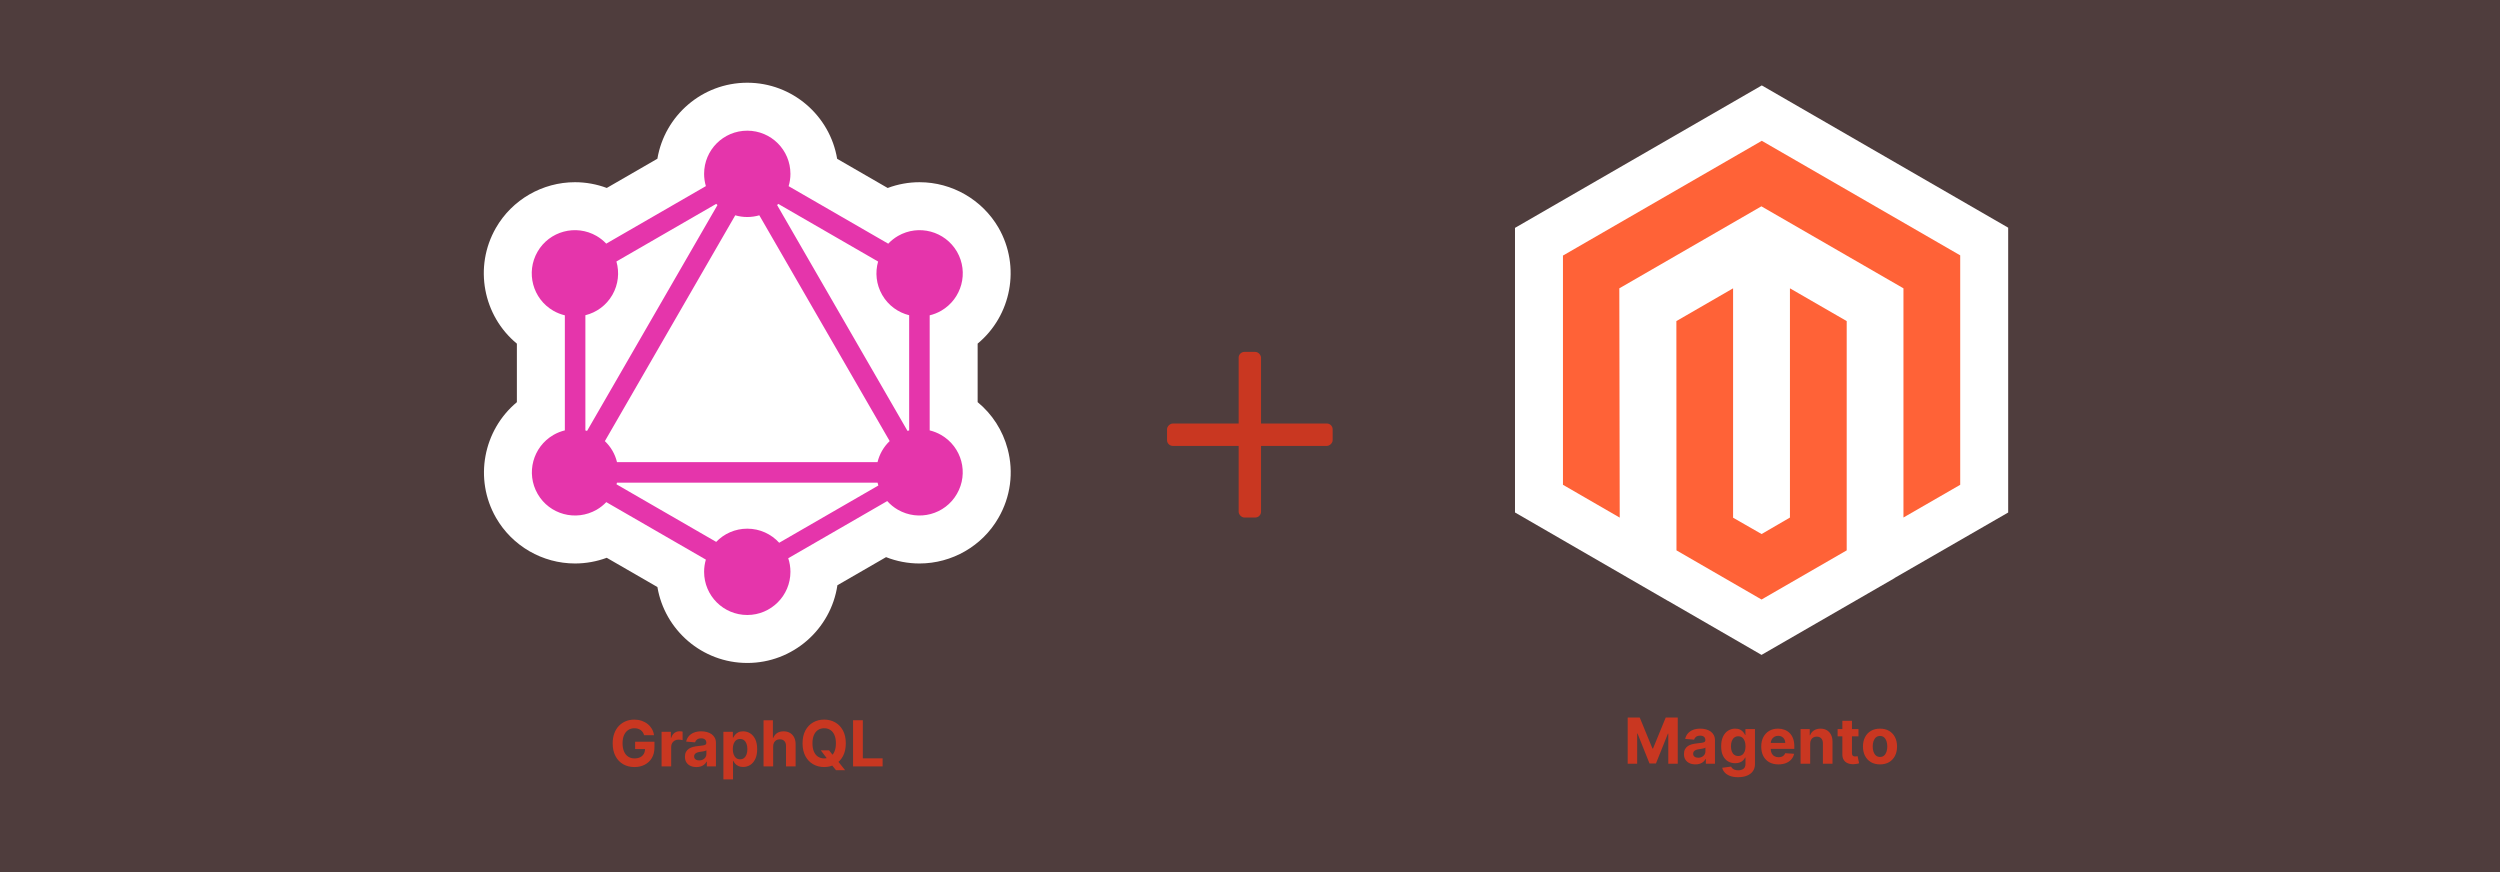 <?xml version="1.0" encoding="UTF-8"?><svg id="Layer_1" xmlns="http://www.w3.org/2000/svg" viewBox="0 0 860 300"><rect x="0" y="0" width="860" height="300" fill="#333333" stroke="none"/><rect x="0" width="860" height="300" fill="#ff807d" opacity=".14"/><g><g><rect x="426.095" y="121.052" width="7.702" height="56.977" rx="2" ry="2" fill="#c93721"/><rect x="426.095" y="121.052" width="7.702" height="56.977" rx="2" ry="2" transform="translate(579.486 -280.405) rotate(90)" fill="#c93721"/></g><g><g><path d="m257.06,228.058c-15.503,0-28.414-11.313-30.911-26.117l-17.429-10.064c-3.485,1.29-7.182,1.959-10.906,1.959-11.19,0-21.601-6.018-27.17-15.706-7.699-13.393-4.357-30.21,7.165-39.784v-20.13c-11.578-9.543-14.94-26.381-7.207-39.834,5.569-9.687,15.986-15.705,27.188-15.705,3.741,0,7.452.676,10.944,1.976l17.41-10.052c2.485-14.819,15.402-26.145,30.916-26.145,15.523,0,28.447,11.341,30.921,26.174l17.383,10.036c3.513-1.313,7.22-1.988,10.957-1.988,11.149,0,21.557,5.993,27.16,15.64,7.741,13.467,4.385,30.316-7.17,39.884v20.13c5.022,4.138,8.612,9.7,10.313,16.083,2.156,8.086,1.024,16.531-3.186,23.78-5.531,9.622-15.949,15.641-27.15,15.641h-.002c-3.934-.001-7.833-.747-11.479-2.182l-16.738,9.664c-2.236,15.108-15.29,26.739-31.01,26.739Z" fill="#fff"/><path d="m323.726,149.615c-1.255-.721-2.573-1.236-3.914-1.561v-39.581c1.356-.325,2.688-.843,3.957-1.572,7.105-4.127,9.53-13.188,5.446-20.293-4.127-7.105-13.188-9.53-20.293-5.446-1.278.742-2.402,1.646-3.367,2.668l-34.263-19.782c.399-1.344.617-2.767.617-4.243,0-8.211-6.637-14.848-14.848-14.848s-14.848,6.637-14.848,14.848c0,1.467.215,2.883.61,4.221l-34.273,19.788c-.961-1.015-2.079-1.913-3.351-2.652-7.105-4.084-16.209-1.659-20.293,5.446-4.084,7.105-1.659,16.209,5.446,20.293,1.268.729,2.601,1.247,3.957,1.572v39.58c-1.34.325-2.658.84-3.914,1.562-7.105,4.127-9.53,13.188-5.446,20.293,4.084,7.105,13.146,9.53,20.293,5.446,1.258-.731,2.365-1.618,3.32-2.62l34.255,19.778c-.391,1.331-.604,2.74-.604,4.199,0,8.211,6.637,14.848,14.848,14.848s14.848-6.679,14.848-14.848c0-1.636-.267-3.207-.754-4.678l34.055-19.662c1.029,1.156,2.255,2.17,3.669,2.983,7.105,4.084,16.209,1.659,20.293-5.446,4.127-7.105,1.702-16.166-5.446-20.293Zm-111.476,9.36c-.325-1.34-.84-2.658-1.562-3.914-.729-1.254-1.613-2.36-2.612-3.312l44.85-77.681c1.312.379,2.698.586,4.134.586,1.44,0,2.83-.208,4.146-.589l44.842,77.666c-1.003.957-1.89,2.068-2.616,3.331-.722,1.255-1.236,2.573-1.561,3.914h-89.622Zm89.817-69.003c-1.061,3.728-.675,7.86,1.408,11.484,2.09,3.636,5.496,6.042,9.274,6.982v39.631c-.192.047-.383.098-.573.152l-44.853-77.685c.135-.129.268-.26.398-.394l34.345,19.83Zm-55.684-19.846c.138.143.279.282.423.42l-44.852,77.683c-.193-.056-.387-.108-.583-.157v-39.635c3.779-.94,7.184-3.346,9.274-6.982,2.087-3.631,2.471-7.772,1.402-11.506l34.336-19.824Zm21.657,116.582c-2.714-2.978-6.625-4.845-10.98-4.845-4.205,0-7.994,1.743-10.693,4.544l-34.29-19.798c.055-.19.106-.381.153-.572h89.655c.08.327.168.653.27.974l-34.116,19.698Z" fill="#e535ab"/></g><g><path d="m221.568,252.894c-.108-.377-.261-.712-.458-1.004s-.435-.541-.717-.745-.603-.36-.961-.469c-.36-.108-.756-.163-1.191-.163-.811,0-1.524.202-2.136.605-.613.403-1.09.989-1.431,1.757s-.512,1.705-.512,2.812.168,2.048.504,2.823c.336.775.812,1.366,1.427,1.772.615.406,1.342.609,2.179.609.76,0,1.41-.136,1.951-.407.54-.272.954-.655,1.241-1.151.287-.497.43-1.084.43-1.761l.683.101h-4.095v-2.528h6.646v2.001c0,1.395-.295,2.594-.884,3.595-.589,1-1.401,1.77-2.435,2.311-1.034.541-2.218.81-3.552.81-1.489,0-2.797-.329-3.924-.988-1.127-.659-2.004-1.598-2.633-2.815-.628-1.218-.942-2.664-.942-4.339,0-1.287.188-2.437.562-3.447.374-1.011.901-1.868,1.578-2.571s1.466-1.238,2.365-1.605c.9-.367,1.875-.551,2.924-.551.9,0,1.737.131,2.513.393.776.261,1.465.629,2.067,1.105.603.476,1.095,1.041,1.478,1.694.382.654.628,1.374.737,2.16h-3.413Z" fill="#c93721"/><path d="m227.586,263.644v-11.912h3.203v2.078h.124c.217-.739.582-1.299,1.093-1.679.512-.38,1.102-.57,1.769-.57.165,0,.344.011.535.031.191.021.359.049.504.085v2.932c-.155-.046-.37-.088-.644-.124-.274-.036-.525-.054-.752-.054-.486,0-.919.104-1.299.314-.38.21-.68.5-.9.873-.22.372-.33.801-.33,1.287v6.739h-3.304Z" fill="#c93721"/><path d="m239.576,263.868c-.76,0-1.438-.133-2.032-.399-.595-.266-1.064-.661-1.408-1.187-.344-.524-.516-1.18-.516-1.966,0-.662.121-1.218.364-1.667.243-.45.574-.811.993-1.086s.896-.481,1.431-.62c.535-.14,1.098-.238,1.687-.295.693-.072,1.251-.141,1.675-.206.424-.065.731-.161.923-.29.191-.13.287-.321.287-.574v-.047c0-.491-.154-.871-.461-1.14s-.743-.403-1.307-.403c-.595,0-1.067.131-1.419.392-.352.261-.585.588-.698.981l-3.056-.248c.155-.724.46-1.351.915-1.88.455-.53,1.044-.939,1.765-1.226s1.558-.431,2.509-.431c.662,0,1.296.077,1.904.232s1.148.396,1.621.722c.473.325.846.743,1.121,1.252.274.51.411,1.118.411,1.827v8.034h-3.133v-1.652h-.093c-.191.373-.447.7-.768.981-.321.282-.706.502-1.156.659-.45.158-.969.236-1.559.236Zm.946-2.279c.486,0,.915-.098,1.287-.291.373-.194.665-.456.876-.787s.318-.706.318-1.125v-1.264c-.103.067-.244.128-.422.182-.179.055-.379.103-.601.147-.223.044-.445.083-.667.116-.223.034-.424.064-.605.09-.388.057-.727.147-1.016.272s-.515.29-.675.5c-.16.209-.24.469-.24.779,0,.45.164.792.492,1.027.329.235.746.353,1.253.353Z" fill="#c93721"/><path d="m248.851,268.11v-16.379h3.257v2.001h.147c.144-.32.355-.647.632-.981.277-.333.639-.612,1.086-.838.447-.225,1.004-.337,1.671-.337.869,0,1.67.227,2.404.679.734.452,1.321,1.132,1.761,2.04.44.907.659,2.043.659,3.408,0,1.329-.213,2.449-.64,3.361-.426.913-1.005,1.603-1.737,2.071-.732.468-1.55.702-2.455.702-.641,0-1.185-.106-1.633-.318s-.813-.479-1.097-.803c-.285-.323-.501-.65-.651-.981h-.101v6.375h-3.304Zm3.234-10.423c0,.708.098,1.326.295,1.853.196.527.481.938.853,1.23s.825.438,1.357.438c.538,0,.993-.148,1.365-.445.372-.298.655-.711.849-1.241s.291-1.142.291-1.834c0-.688-.096-1.293-.287-1.815-.191-.522-.473-.931-.845-1.226-.373-.295-.83-.442-1.373-.442-.538,0-.992.143-1.361.427s-.653.688-.849,1.21c-.197.522-.295,1.138-.295,1.846Z" fill="#c93721"/><path d="m265.967,256.757v6.887h-3.304v-15.883h3.211v6.072h.14c.269-.703.703-1.255,1.303-1.656.6-.4,1.352-.601,2.257-.601.827,0,1.55.18,2.167.539s1.099.874,1.442,1.543c.344.67.513,1.47.508,2.4v7.585h-3.304v-6.995c.005-.734-.18-1.306-.555-1.714s-.898-.613-1.57-.613c-.45,0-.847.096-1.19.287-.344.191-.613.47-.807.834s-.293.803-.299,1.315Z" fill="#c93721"/><path d="m290.955,255.702c0,1.732-.327,3.205-.981,4.421-.654,1.215-1.544,2.142-2.668,2.78s-2.387.957-3.789.957c-1.412,0-2.678-.32-3.8-.961-1.122-.642-2.009-1.569-2.66-2.784-.652-1.215-.978-2.687-.978-4.413,0-1.732.326-3.206.978-4.421.651-1.215,1.538-2.142,2.66-2.78,1.122-.639,2.388-.958,3.8-.958,1.401,0,2.664.319,3.789.958s2.014,1.565,2.668,2.78c.654,1.215.981,2.688.981,4.421Zm-3.405,0c0-1.122-.167-2.068-.5-2.839-.334-.769-.803-1.355-1.408-1.752-.605-.398-1.313-.598-2.125-.598s-1.52.199-2.125.598c-.605.398-1.074.982-1.408,1.752-.333.77-.5,1.717-.5,2.839s.167,2.068.5,2.838c.334.77.803,1.355,1.408,1.753.605.398,1.313.598,2.125.598s1.52-.199,2.125-.598c.605-.398,1.074-.982,1.408-1.753.334-.769.5-1.716.5-2.838Zm-5.196,2.42h2.854l1.435,1.846,1.412,1.644,2.66,3.335h-3.133l-1.831-2.249-.938-1.334-2.458-3.241Z" fill="#c93721"/><path d="m293.452,263.644v-15.883h3.358v13.114h6.809v2.769h-10.168Z" fill="#c93721"/></g></g><g><g><polygon points="690.813 78.32 606.057 29.383 521.159 78.386 521.159 176.29 573.734 206.685 573.734 206.665 605.964 225.286 651.765 198.856 651.765 198.81 690.813 176.305 690.813 78.32" fill="#fff"/><polygon points="606.055 48.435 537.659 87.914 537.659 166.77 557.184 178.058 557.046 99.184 605.917 70.975 654.789 99.184 654.789 178.023 674.313 166.77 674.313 87.845 606.055 48.435" fill="#ff6237"/><polygon points="615.74 178.04 605.986 183.71 596.181 178.092 596.181 99.184 576.674 110.454 576.708 189.328 605.969 206.233 635.264 189.328 635.264 110.454 615.74 99.184 615.74 178.04" fill="#ff6237"/></g><g><path d="m559.931,246.836h4.142l4.374,10.671h.186l4.374-10.671h4.141v15.883h-3.257v-10.338h-.132l-4.11,10.261h-2.218l-4.11-10.3h-.132v10.377h-3.258v-15.883Z" fill="#c93721"/><path d="m583.243,262.943c-.76,0-1.438-.133-2.031-.399-.595-.266-1.065-.661-1.408-1.187-.344-.524-.516-1.18-.516-1.966,0-.662.121-1.218.364-1.667.243-.45.574-.811.993-1.086s.895-.481,1.431-.62c.535-.14,1.098-.238,1.687-.295.693-.072,1.251-.141,1.676-.206.424-.065.731-.161.923-.29.19-.13.286-.321.286-.574v-.047c0-.491-.153-.871-.461-1.14s-.743-.403-1.307-.403c-.595,0-1.067.131-1.419.392-.352.261-.585.588-.698.981l-3.056-.248c.155-.724.46-1.351.915-1.88.455-.53,1.043-.939,1.765-1.226.721-.287,1.558-.431,2.509-.431.661,0,1.296.077,1.903.232s1.148.396,1.621.722c.474.325.847.743,1.121,1.252.273.51.411,1.118.411,1.827v8.034h-3.134v-1.652h-.093c-.191.373-.447.7-.768.981-.321.282-.706.502-1.156.659-.449.158-.969.236-1.559.236Zm.946-2.279c.486,0,.915-.098,1.287-.291.373-.194.665-.456.877-.787s.317-.706.317-1.125v-1.264c-.103.067-.244.128-.422.182-.179.055-.379.103-.602.147s-.444.083-.667.116c-.223.034-.424.064-.605.09-.388.057-.727.147-1.017.272-.289.124-.515.29-.675.5-.16.209-.24.469-.24.779,0,.45.164.792.492,1.027.329.235.746.353,1.253.353Z" fill="#c93721"/><path d="m597.886,267.356c-1.07,0-1.987-.144-2.749-.435-.763-.289-1.369-.68-1.819-1.171-.449-.491-.741-1.036-.876-1.637l3.056-.41c.093.217.24.422.442.616.201.193.469.352.802.477.334.124.741.186,1.222.186.719,0,1.312-.171,1.78-.512.468-.342.702-.902.702-1.684v-2.179h-.14c-.145.331-.362.644-.652.939-.289.295-.661.535-1.116.721-.455.186-.998.279-1.629.279-.894,0-1.707-.208-2.438-.624-.732-.416-1.313-1.055-1.745-1.916-.432-.86-.647-1.95-.647-3.269,0-1.35.22-2.477.659-3.381.44-.905,1.024-1.582,1.756-2.032.732-.45,1.534-.675,2.408-.675.667,0,1.226.112,1.676.337.449.226.812.505,1.089.838.277.334.49.661.641.981h.124v-2.001h3.28v12.028c0,.993-.248,1.824-.745,2.493-.496.67-1.183,1.175-2.059,1.517-.876.341-1.884.512-3.021.512Zm.069-7.29c.533,0,.983-.133,1.353-.399s.654-.648.854-1.147c.198-.499.298-1.098.298-1.796s-.098-1.304-.294-1.818c-.197-.515-.481-.914-.854-1.198s-.824-.427-1.357-.427c-.543,0-1,.146-1.372.439-.373.292-.654.696-.846,1.214-.191.517-.287,1.114-.287,1.791,0,.688.097,1.281.291,1.78s.476.884.846,1.155c.369.272.825.407,1.368.407Z" fill="#c93721"/><path d="m611.775,262.951c-1.226,0-2.279-.249-3.16-.748-.882-.499-1.56-1.207-2.036-2.125s-.714-2.005-.714-3.261c0-1.226.238-2.301.714-3.227s1.147-1.647,2.013-2.164c.866-.517,1.883-.775,3.052-.775.786,0,1.519.125,2.198.376s1.274.627,1.784,1.129c.509.501.906,1.131,1.19,1.888.284.758.427,1.644.427,2.656v.908h-10.06v-2.048h6.949c0-.476-.103-.896-.31-1.264-.206-.367-.492-.656-.856-.865s-.787-.315-1.269-.315c-.501,0-.944.115-1.33.346-.385.23-.685.538-.903.923-.217.385-.328.812-.333,1.283v1.946c0,.59.109,1.1.329,1.528s.531.76.935.992c.403.233.882.35,1.435.35.367,0,.703-.052,1.009-.155.305-.103.566-.259.783-.465.217-.207.383-.461.496-.761l3.056.202c-.155.734-.472,1.374-.95,1.919-.477.546-1.093.97-1.846,1.272-.752.302-1.619.453-2.602.453Z" fill="#c93721"/><path d="m622.702,255.832v6.887h-3.304v-11.912h3.149v2.102h.139c.265-.692.706-1.242,1.326-1.648.621-.405,1.373-.608,2.257-.608.827,0,1.549.181,2.164.543s1.094.878,1.435,1.547c.342.67.512,1.468.512,2.393v7.585h-3.304v-6.995c.006-.73-.181-1.299-.558-1.71-.378-.411-.897-.617-1.56-.617-.444,0-.836.096-1.175.287s-.603.47-.791.834-.285.803-.291,1.315Z" fill="#c93721"/><path d="m639.314,250.807v2.481h-7.174v-2.481h7.174Zm-5.546-2.854h3.304v11.106c0,.305.047.541.14.709.094.168.224.286.392.353.168.066.363.101.586.101.155,0,.31-.015.465-.043.155-.028.274-.05.357-.065l.519,2.458c-.166.052-.398.112-.698.183-.3.069-.664.112-1.094.128-.796.031-1.492-.075-2.09-.318-.597-.243-1.062-.62-1.392-1.132-.331-.512-.494-1.158-.489-1.94v-11.54Z" fill="#c93721"/><path d="m646.721,262.951c-1.205,0-2.245-.257-3.122-.771-.876-.515-1.552-1.233-2.027-2.156-.477-.923-.714-1.994-.714-3.214,0-1.23.237-2.308.714-3.231.476-.923,1.151-1.642,2.027-2.156.877-.515,1.917-.771,3.122-.771,1.204,0,2.245.257,3.121.771.877.515,1.553,1.233,2.028,2.156s.713,2,.713,3.231c0,1.22-.237,2.291-.713,3.214s-1.151,1.642-2.028,2.156c-.876.515-1.917.771-3.121.771Zm.016-2.559c.548,0,1.005-.157,1.372-.47s.645-.74.834-1.283.283-1.161.283-1.853c0-.693-.095-1.31-.283-1.853s-.467-.973-.834-1.288c-.367-.315-.824-.473-1.372-.473-.554,0-1.018.158-1.393.473-.375.315-.656.745-.846,1.288-.189.543-.282,1.16-.282,1.853,0,.692.094,1.31.282,1.853.19.543.471.971.846,1.283s.839.47,1.393.47Z" fill="#c93721"/></g></g></g></svg>